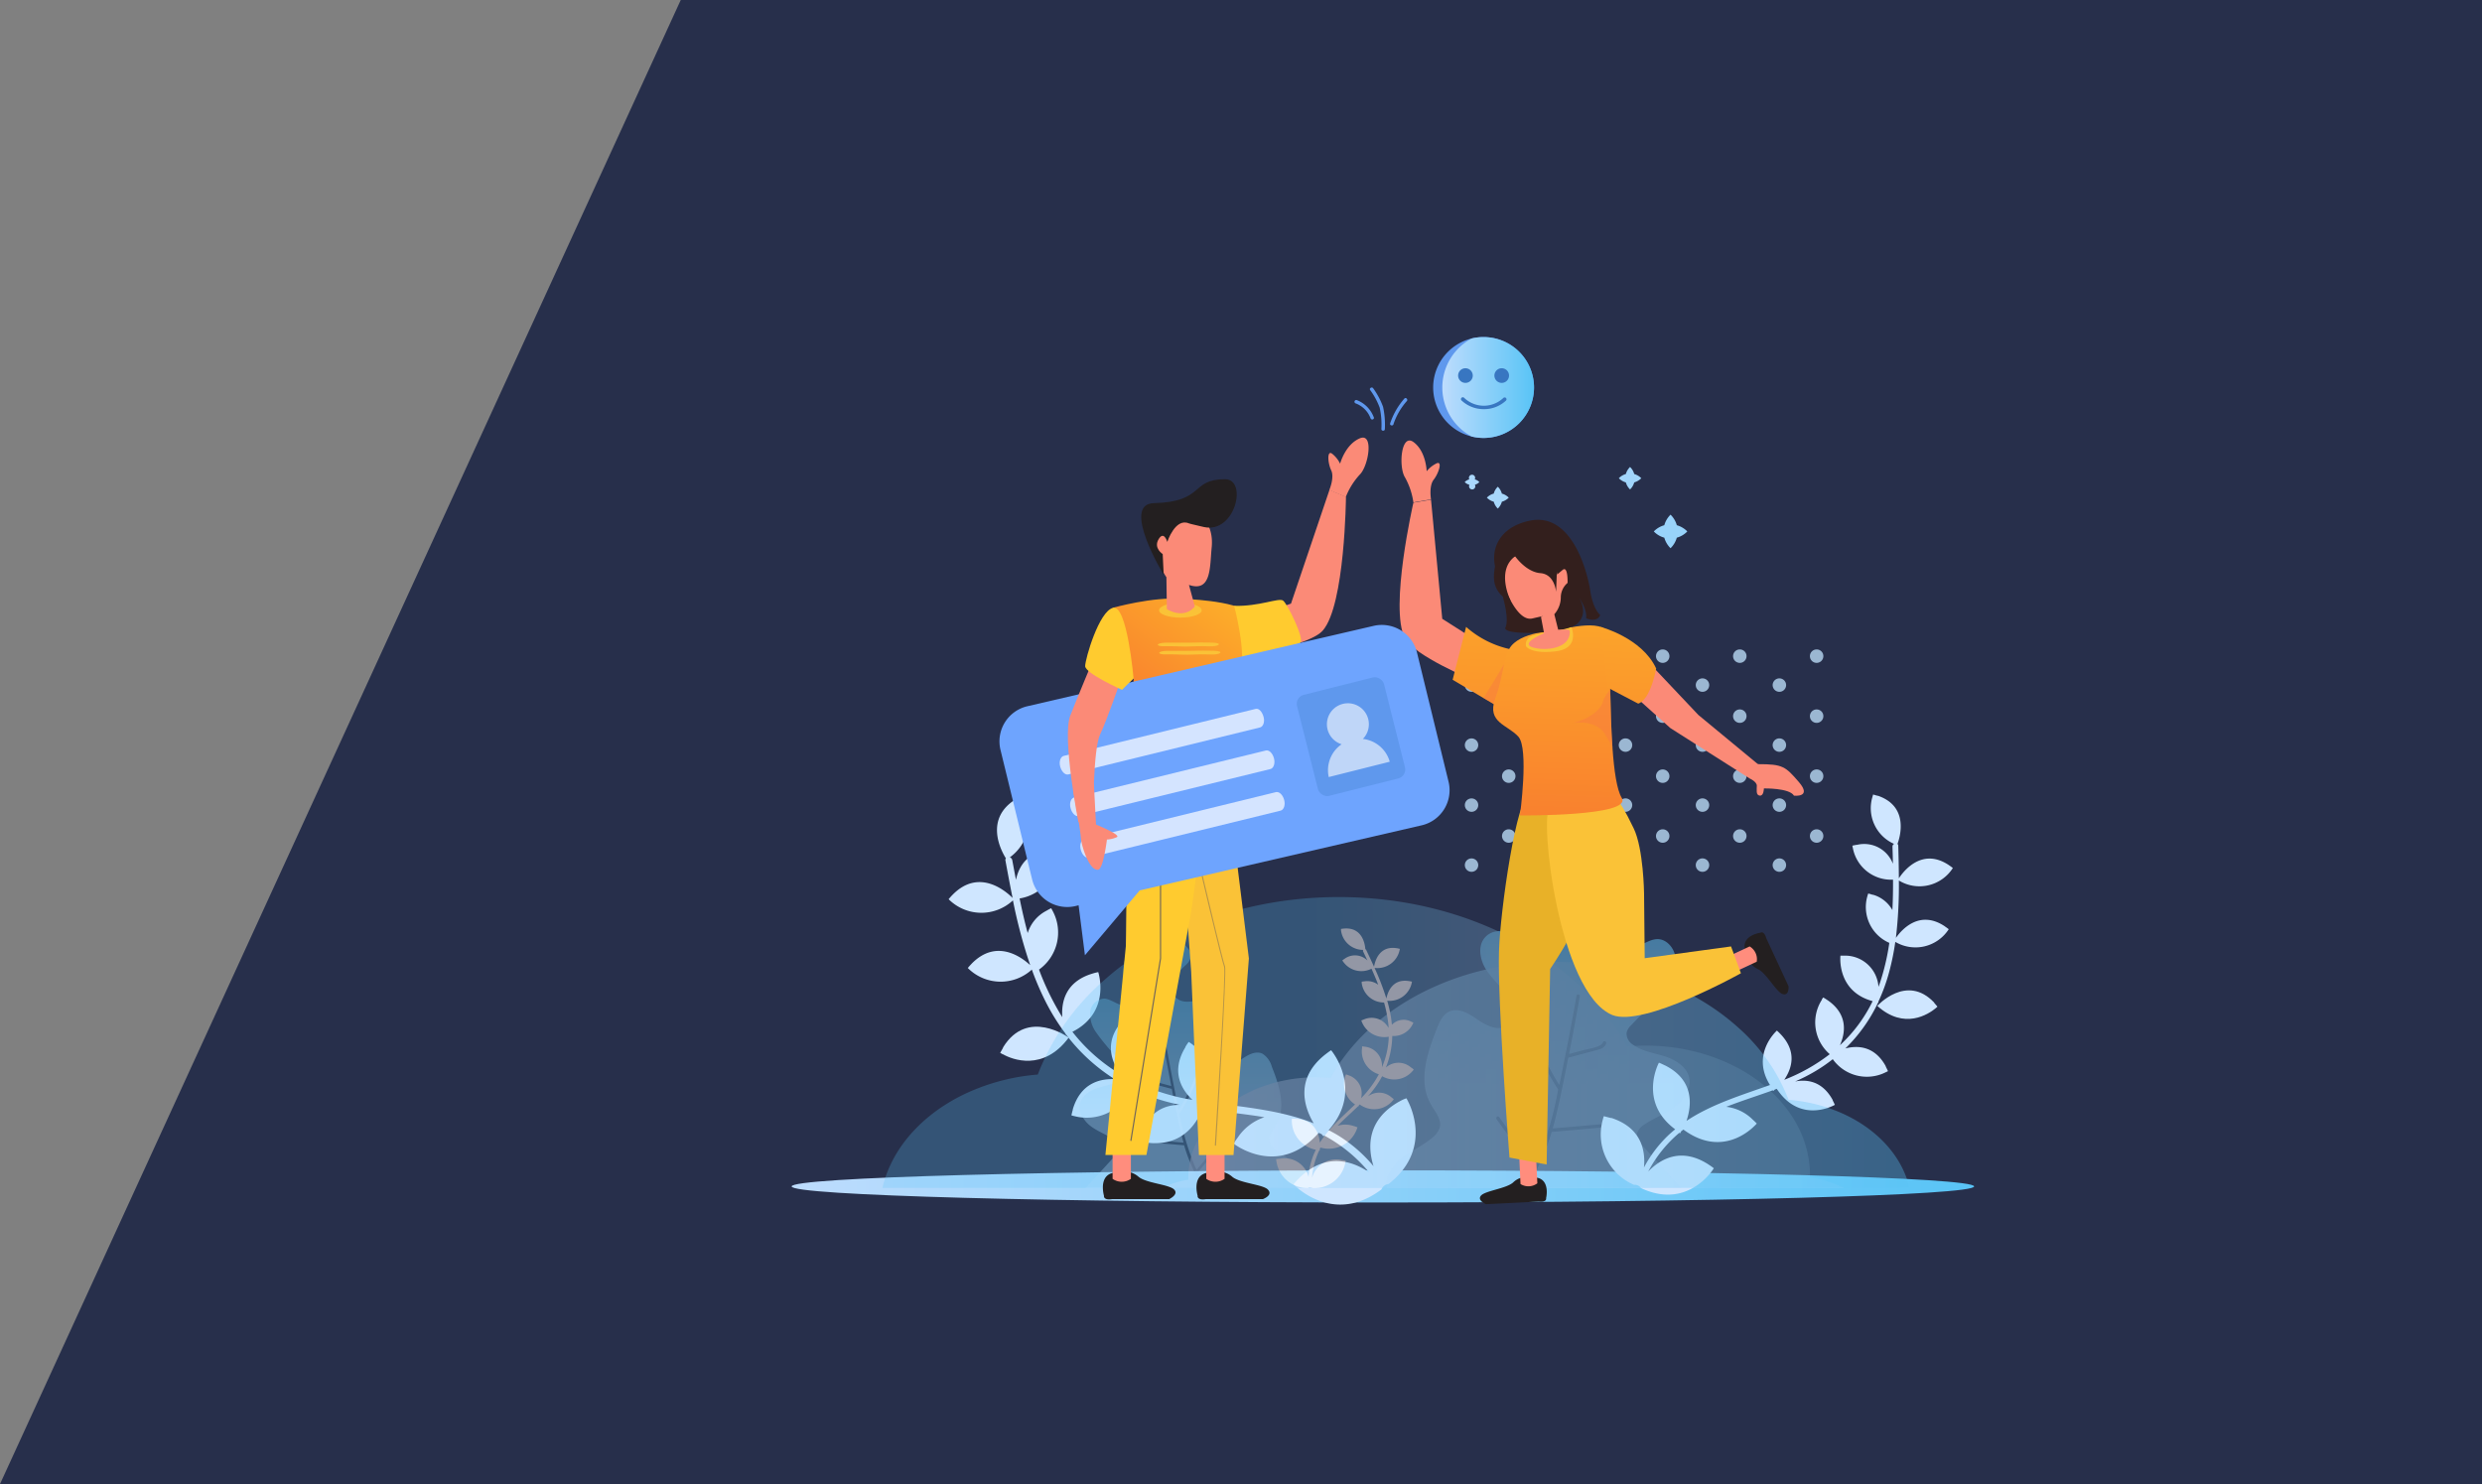 <svg xmlns="http://www.w3.org/2000/svg" xmlns:xlink="http://www.w3.org/1999/xlink" viewBox="0 0 501.65 300"><rect x="0" y="0" width="501.65" height="300" fill="#808080" stroke="none"/><defs><style>.cls-1{isolation:isolate;}.cls-2{fill:#272f4b;}.cls-3{fill:url(#linear-gradient);}.cls-4{fill:url(#linear-gradient-2);}.cls-5{fill:url(#linear-gradient-3);}.cls-6{fill:url(#linear-gradient-4);}.cls-7{fill:url(#linear-gradient-5);}.cls-8{opacity:0.75;}.cls-9{fill:#c1e4ff;}.cls-10{fill:#cfe6ff;}.cls-11,.cls-14,.cls-29,.cls-32{opacity:0.5;}.cls-12{fill:url(#linear-gradient-6);}.cls-13{fill:url(#linear-gradient-7);}.cls-14{fill:url(#linear-gradient-8);}.cls-15,.cls-37{opacity:0.7;}.cls-15{fill:url(#linear-gradient-9);}.cls-16,.cls-37,.cls-38{fill:#fff;}.cls-17{fill:#5f98ed;}.cls-18{fill:url(#linear-gradient-10);}.cls-19,.cls-21{mix-blend-mode:darken;}.cls-20,.cls-21{fill:#3876c1;}.cls-22{fill:#fb8a77;}.cls-23{fill:#231f20;}.cls-24{fill:#ff8d7d;}.cls-25{fill:#fac237;}.cls-26{fill:#ffcb2f;}.cls-27{fill:url(#linear-gradient-11);}.cls-28,.cls-29{fill:#726658;}.cls-30{fill:#e8b128;}.cls-31{fill:url(#linear-gradient-12);}.cls-32{fill:#f97c40;}.cls-33{fill:url(#linear-gradient-13);}.cls-34{fill:url(#linear-gradient-14);}.cls-35{fill:#331f1d;}.cls-36{fill:#6ea4fe;}.cls-38{opacity:0.6;}</style><linearGradient id="linear-gradient" x1="160.01" y1="239.83" x2="399" y2="239.83" gradientUnits="userSpaceOnUse"><stop offset="0" stop-color="#bddcfd"/><stop offset="1" stop-color="#59c4f6"/></linearGradient><linearGradient id="linear-gradient-2" x1="297.17" y1="59.31" x2="409.5" y2="189.3" xlink:href="#linear-gradient"/><linearGradient id="linear-gradient-3" x1="296.54" y1="59.86" x2="408.86" y2="189.85" xlink:href="#linear-gradient"/><linearGradient id="linear-gradient-4" x1="276.45" y1="73.03" x2="388.77" y2="203.02" xlink:href="#linear-gradient"/><linearGradient id="linear-gradient-5" x1="277.86" y1="71.81" x2="390.18" y2="201.8" xlink:href="#linear-gradient"/><linearGradient id="linear-gradient-6" x1="310.85" y1="219.71" x2="310.85" y2="185.95" xlink:href="#linear-gradient"/><linearGradient id="linear-gradient-7" x1="2215.88" y1="224.6" x2="2215.88" y2="198.93" gradientTransform="matrix(-1, 0, 0, 1, 2457.32, 0)" xlink:href="#linear-gradient"/><linearGradient id="linear-gradient-8" x1="331.66" y1="210.73" x2="263.34" y2="210.73" xlink:href="#linear-gradient"/><linearGradient id="linear-gradient-9" x1="234.88" y1="217.28" x2="385.93" y2="217.28" xlink:href="#linear-gradient"/><linearGradient id="linear-gradient-10" x1="291.51" y1="78.33" x2="310.05" y2="78.33" xlink:href="#linear-gradient"/><linearGradient id="linear-gradient-11" x1="-311" y1="155.47" x2="-343.38" y2="112.47" gradientTransform="matrix(-1, 0, 0, 1, -85.57, 0)" gradientUnits="userSpaceOnUse"><stop offset="0.24" stop-color="#f9802e"/><stop offset="1" stop-color="#fec327"/></linearGradient><linearGradient id="linear-gradient-12" x1="297.47" y1="197.93" x2="301.27" y2="80.86" gradientTransform="matrix(1, 0, 0, 1, 0, 0)" xlink:href="#linear-gradient-11"/><linearGradient id="linear-gradient-13" x1="313.67" y1="189.31" x2="316.84" y2="91.48" gradientTransform="matrix(1, 0, 0, 1, 0, 0)" xlink:href="#linear-gradient-11"/><linearGradient id="linear-gradient-14" x1="327" y1="196.28" x2="330.5" y2="88.29" gradientTransform="matrix(1, 0, 0, 1, 0, 0)" xlink:href="#linear-gradient-11"/></defs><g class="cls-1"><g id="Layer_1" data-name="Layer 1"><polygon class="cls-2" points="501.65 0 501.65 300 0 300 137.59 0 501.65 0"/><path class="cls-3" d="M399,239.83c0-1.79-53.5-3.25-119.49-3.25S160,238,160,239.83s53.5,3.25,119.5,3.25S399,241.63,399,239.83Z"/><path class="cls-4" d="M330.3,97.52a3.26,3.26,0,0,0,1.43-.85,3.26,3.26,0,0,0-1.43-.85,3.06,3.06,0,0,0-.84-1.42,3.08,3.08,0,0,0-.85,1.42,3.17,3.17,0,0,0-1.42.85,3.17,3.17,0,0,0,1.42.85,3.08,3.08,0,0,0,.85,1.42A3.06,3.06,0,0,0,330.3,97.52Z"/><path class="cls-5" d="M338.91,108.69a4.63,4.63,0,0,0,2.12-1.26,4.72,4.72,0,0,0-2.12-1.26,4.73,4.73,0,0,0-1.27-2.13,4.81,4.81,0,0,0-1.26,2.13,4.72,4.72,0,0,0-2.12,1.26,4.63,4.63,0,0,0,2.12,1.26,4.81,4.81,0,0,0,1.26,2.13A4.73,4.73,0,0,0,338.91,108.69Z"/><path class="cls-6" d="M298.07,98a2,2,0,0,0,.93-.55,2,2,0,0,0-.93-.55.63.63,0,1,0-1.1,0,2,2,0,0,0-.93.55A2,2,0,0,0,297,98a.63.63,0,1,0,1.1,0Z"/><path class="cls-7" d="M303.55,101.42a3.07,3.07,0,0,0,1.39-.82,3,3,0,0,0-1.39-.82,3,3,0,0,0-.82-1.39,2.93,2.93,0,0,0-.82,1.39,2.93,2.93,0,0,0-1.39.82,3,3,0,0,0,1.39.82,3,3,0,0,0,.82,1.39A3.07,3.07,0,0,0,303.55,101.42Z"/><g class="cls-8"><path class="cls-9" d="M306.3,132.64a1.36,1.36,0,1,1-1.36-1.36A1.36,1.36,0,0,1,306.3,132.64Z"/><path class="cls-9" d="M321.86,132.64a1.36,1.36,0,1,1-1.36-1.36A1.36,1.36,0,0,1,321.86,132.64Z"/><path class="cls-9" d="M337.42,132.64a1.36,1.36,0,1,1-1.36-1.36A1.36,1.36,0,0,1,337.42,132.64Z"/><path class="cls-9" d="M353,132.64a1.36,1.36,0,1,1-1.35-1.36A1.35,1.35,0,0,1,353,132.64Z"/><path class="cls-9" d="M368.53,132.64a1.36,1.36,0,1,1-1.35-1.36A1.35,1.35,0,0,1,368.53,132.64Z"/><circle class="cls-9" cx="297.42" cy="138.49" r="1.36"/><circle class="cls-9" cx="312.98" cy="138.49" r="1.36"/><path class="cls-9" d="M329.9,138.49a1.36,1.36,0,1,1-1.36-1.36A1.36,1.36,0,0,1,329.9,138.49Z"/><path class="cls-9" d="M345.46,138.49a1.36,1.36,0,1,1-1.36-1.36A1.36,1.36,0,0,1,345.46,138.49Z"/><path class="cls-9" d="M361,138.49a1.36,1.36,0,1,1-1.36-1.36A1.36,1.36,0,0,1,361,138.49Z"/><path class="cls-9" d="M306.3,144.77a1.36,1.36,0,1,1-1.36-1.36A1.36,1.36,0,0,1,306.3,144.77Z"/><path class="cls-9" d="M321.86,144.77a1.36,1.36,0,1,1-1.36-1.36A1.36,1.36,0,0,1,321.86,144.77Z"/><path class="cls-9" d="M337.42,144.77a1.36,1.36,0,1,1-1.36-1.36A1.36,1.36,0,0,1,337.42,144.77Z"/><path class="cls-9" d="M353,144.77a1.36,1.36,0,1,1-1.35-1.36A1.35,1.35,0,0,1,353,144.77Z"/><path class="cls-9" d="M368.53,144.77a1.36,1.36,0,1,1-1.35-1.36A1.35,1.35,0,0,1,368.53,144.77Z"/><circle class="cls-9" cx="297.42" cy="150.62" r="1.36"/><circle class="cls-9" cx="312.98" cy="150.62" r="1.36"/><path class="cls-9" d="M329.9,150.62a1.36,1.36,0,1,1-1.36-1.36A1.36,1.36,0,0,1,329.9,150.62Z"/><path class="cls-9" d="M345.46,150.62a1.36,1.36,0,1,1-1.36-1.36A1.36,1.36,0,0,1,345.46,150.62Z"/><path class="cls-9" d="M361,150.62a1.36,1.36,0,1,1-1.36-1.36A1.36,1.36,0,0,1,361,150.62Z"/><path class="cls-9" d="M306.3,156.9a1.36,1.36,0,1,1-1.36-1.36A1.36,1.36,0,0,1,306.3,156.9Z"/><path class="cls-9" d="M321.86,156.9a1.36,1.36,0,1,1-1.36-1.36A1.36,1.36,0,0,1,321.86,156.9Z"/><path class="cls-9" d="M337.42,156.9a1.36,1.36,0,1,1-1.36-1.36A1.36,1.36,0,0,1,337.42,156.9Z"/><path class="cls-9" d="M353,156.9a1.36,1.36,0,1,1-1.35-1.36A1.35,1.35,0,0,1,353,156.9Z"/><path class="cls-9" d="M368.53,156.9a1.36,1.36,0,1,1-1.35-1.36A1.35,1.35,0,0,1,368.53,156.9Z"/><circle class="cls-9" cx="297.42" cy="162.75" r="1.36"/><circle class="cls-9" cx="312.98" cy="162.75" r="1.36"/><path class="cls-9" d="M329.9,162.75a1.36,1.36,0,1,1-1.36-1.36A1.36,1.36,0,0,1,329.9,162.75Z"/><path class="cls-9" d="M345.46,162.75a1.36,1.36,0,1,1-1.36-1.36A1.36,1.36,0,0,1,345.46,162.75Z"/><path class="cls-9" d="M361,162.75a1.36,1.36,0,1,1-1.36-1.36A1.36,1.36,0,0,1,361,162.75Z"/><path class="cls-9" d="M306.3,169a1.36,1.36,0,1,1-1.36-1.36A1.36,1.36,0,0,1,306.3,169Z"/><path class="cls-9" d="M321.86,169a1.36,1.36,0,1,1-1.36-1.36A1.36,1.36,0,0,1,321.86,169Z"/><path class="cls-9" d="M337.42,169a1.36,1.36,0,1,1-1.36-1.36A1.36,1.36,0,0,1,337.42,169Z"/><path class="cls-9" d="M353,169a1.36,1.36,0,1,1-1.35-1.36A1.35,1.35,0,0,1,353,169Z"/><path class="cls-9" d="M368.53,169a1.36,1.36,0,1,1-1.35-1.36A1.35,1.35,0,0,1,368.53,169Z"/><circle class="cls-9" cx="297.42" cy="174.88" r="1.36"/><circle class="cls-9" cx="312.98" cy="174.88" r="1.36"/><path class="cls-9" d="M329.9,174.88a1.36,1.36,0,1,1-1.36-1.36A1.36,1.36,0,0,1,329.9,174.88Z"/><path class="cls-9" d="M345.46,174.88a1.36,1.36,0,1,1-1.36-1.36A1.36,1.36,0,0,1,345.46,174.88Z"/><path class="cls-9" d="M361,174.88a1.36,1.36,0,1,1-1.36-1.36A1.36,1.36,0,0,1,361,174.88Z"/></g><path class="cls-10" d="M379.43,203.34s5.91-6.59,11.5-.67h0l0,.05c.22.24.44.49.66.77,0,0-.13.13-.38.34l0,0h0C389.78,205,384.9,208.25,379.43,203.34Z"/><path class="cls-10" d="M325.61,226l.11,0h0c6.07,2,6.88,6.62,6.55,10a25.81,25.81,0,0,1,4.78-6.37c.49-.47,1-.91,1.53-1.34-7.55-5.58-3.29-13.47-3.29-13.47.39.15.75.32,1.09.49l.13.05h0c6,3,5.39,8.16,4.36,11.22,5.11-3.39,11.07-5.17,16.87-7.25-3.94-6.28,1.4-11,1.4-11,.27.24.51.48.73.71l.05.05h0c3.39,3.59,2.18,7,.7,9.19h0a36.58,36.58,0,0,0,9.2-5.18,8.48,8.48,0,0,1-1.59-11h0l0-.07a4.69,4.69,0,0,1,.27-.4c.3.17.58.35.84.53l.08.05h0c4.18,2.91,3.53,6.67,2.46,9.08a29.91,29.91,0,0,0,6.61-8.91c-7.35-2-6.51-9.2-6.51-9.2.37,0,.73,0,1.06,0h0a6.76,6.76,0,0,1,6.63,6.31c.09-.25.19-.5.28-.76a46.39,46.39,0,0,0,1.91-8.13,7.9,7.9,0,0,1-4.41-9.52h0v0a4.42,4.42,0,0,1,.15-.46c.3.07.59.16.86.25l.11,0h0a6.56,6.56,0,0,1,3.91,3.1c.11-2.05.14-4.1.13-6.15a7.86,7.86,0,0,1-8.12-6.39h0v0c-.07-.3-.1-.48-.1-.48.32-.08.61-.13.9-.18l.09,0h0a6.2,6.2,0,0,1,7.2,3.83c0-1.15-.05-2.31-.08-3.46a.63.63,0,0,1,.32-.55,7.89,7.89,0,0,1-4.37-9.5h0v0c.08-.31.14-.48.14-.48l.87.25.1,0h0c6.35,2.19,4.45,8.38,3.95,9.74a.45.45,0,0,1,.16.37c.06,2.18.11,4.38.12,6.58.88-1.36,4.62-6.32,10.09-2.68h0l.08.06a8.66,8.66,0,0,1,.74.54,8,8,0,0,1-10.91,2.52,89.79,89.79,0,0,1-.6,11.6c1.17-1.67,4.76-5.75,9.87-2.35h0l.07.06c.24.16.49.34.74.54a8,8,0,0,1-10.8,2.56,50.42,50.42,0,0,1-1.14,5.7,36.82,36.82,0,0,1-2.28,6.38,1.08,1.08,0,0,1,0,.18h-.06a31.78,31.78,0,0,1-6.62,9.28c2.48-.64,5.92-.53,8.18,3.61h0l0,.08c.15.28.3.58.44.9,0,0-.18.1-.51.25h0a8.46,8.46,0,0,1-10.65-2.67,31.62,31.62,0,0,1-3.38,2.34,35.89,35.89,0,0,1-4.23,2.17c2.42-.47,5.51-.08,7.6,3.75h0l0,.08c.15.28.29.57.43.89a4.55,4.55,0,0,1-.5.25h0c-1.68.76-7.2,2.62-11.24-3.49l-.38.14-.32.29a1.13,1.13,0,0,1-.1-.13c-3.14,1.13-6.32,2.13-9.41,3.34a9,9,0,0,1,5.22,2.46h0l.07.07c.29.26.59.54.88.85,0,0-6.26,7.54-14.83,1.22l-.44.33-.23.43-.16-.1a26.11,26.11,0,0,0-6.28,7.82c2.38-2.47,6.57-5,12.1-1.48h0l.1.07a12.07,12.07,0,0,1,1.06.75s-.14.23-.41.6h0c-1.4,1.87-6.3,7.18-14.31,3.41a1.52,1.52,0,0,0-1.41-.66,11.07,11.07,0,0,1-6.31-13.18h0a6.63,6.63,0,0,1,.21-.7C324.8,225.8,325.21,225.92,325.61,226Z"/><path class="cls-10" d="M216,209.75s-8.34-6.1-13.28,2h0l0,.08c-.19.32-.39.66-.57,1,0,0,.19.12.52.29l.05,0h0C204.54,214.17,210.89,216.67,216,209.75Z"/><path class="cls-10" d="M282.81,222.68l-.12.06h0c-6.46,3.72-6.26,9.2-5.08,13a29.55,29.55,0,0,0-7-6.12c-.68-.42-1.37-.8-2.08-1.16,7.27-8.18.51-16.16.51-16.16-.41.27-.78.55-1.13.82l-.13.1h0c-6.09,4.87-4.19,10.6-2.27,13.85-6.64-2.65-13.87-3.24-21-4.22,3-8.1-4.26-12.23-4.26-12.23-.24.33-.46.66-.66,1l0,.07h0c-3,4.91-.79,8.56,1.42,10.65h0a42.79,42.79,0,0,1-11.74-3.69,9.87,9.87,0,0,0-.84-12.91h0l-.06-.07c-.24-.26-.4-.4-.4-.4-.31.27-.58.54-.84.81l-.07.07h0c-4.07,4.33-2.42,8.47-.61,11a35.15,35.15,0,0,1-9.7-8.57c7.91-4,5.22-12.07,5.22-12.07a10.17,10.17,0,0,0-1.21.31h0c-5.46,1.66-6.27,5.77-6.05,8.8-.16-.27-.34-.53-.5-.81A54.4,54.4,0,0,1,210,196a9.2,9.2,0,0,0,2.73-11.91h0l0,0a5.11,5.11,0,0,0-.28-.5c-.33.17-.63.33-.92.5l-.11.06h0a7.6,7.6,0,0,0-3.71,4.47c-.62-2.31-1.15-4.64-1.63-7a9.19,9.19,0,0,0,7.73-9.25h0v-.05c0-.36,0-.57,0-.57-.37,0-.73,0-1.07,0h-.11c-5,.28-6.72,3.42-7.29,6.11l-.75-4a.73.73,0,0,0-.49-.55,9.19,9.19,0,0,0,2.69-11.89h0v0c-.17-.33-.28-.51-.28-.51-.33.16-.64.33-.93.49l-.11.06v0c-6.72,4-3.06,10.63-2.16,12.06a.51.51,0,0,0-.09.46c.46,2.5.93,5,1.44,7.54-1.33-1.35-6.78-6.11-12.14-.63h0l-.08.08c-.24.25-.47.51-.71.8a9.36,9.36,0,0,0,13,.24,102.56,102.56,0,0,0,3.49,13.09c-1.75-1.62-6.82-5.41-11.83-.3h0l-.07.08c-.24.25-.48.51-.71.8a9.35,9.35,0,0,0,12.94.32,58.88,58.88,0,0,0,2.66,6.23,42.79,42.79,0,0,0,4.15,6.72c0,.13.07.2.07.2l.06,0a37,37,0,0,0,9.8,9c-3-.14-6.88.82-8.46,6.08h0l0,.11c-.11.36-.2.73-.28,1.13,0,0,.23.07.63.16h0a9.85,9.85,0,0,0,11.5-5.61,38.77,38.77,0,0,0,4.42,1.86,45.52,45.52,0,0,0,5.35,1.46c-2.88,0-6.31,1.22-7.77,6.1h0l0,.1c-.11.36-.2.73-.29,1.12a6.2,6.2,0,0,0,.64.17h0c2.1.47,8.85,1.25,12-6.68l.47.07c.27.16.44.24.44.24a.89.89,0,0,0,.08-.17c3.85.54,7.72.91,11.54,1.55a10.51,10.51,0,0,0-5.36,4.06h0l-.07.1c-.27.36-.54.76-.8,1.18,0,0,9,7.09,17.21-2.18.19.09.39.17.58.27l.37.44.16-.16a30.58,30.58,0,0,1,9.05,7.41c-3.31-2.24-8.7-4.15-14.16,1.23h0l-.09.1c-.35.35-.69.71-1,1.11a7.07,7.07,0,0,0,.61.59h0c2.06,1.79,8.92,6.67,17.15.45a1.77,1.77,0,0,1,1.45-1.1c8-6.26,5.2-14.12,4-16.56h0a7.75,7.75,0,0,0-.4-.76C283.68,222.2,283.23,222.44,282.81,222.68Z"/><g class="cls-11"><path class="cls-12" d="M332.13,231.78l7.66,8.34H308.94c1-2.22,2.09-4.44,3.06-6.71a41.16,41.16,0,0,0,1.63-4.6s0,0,.05,0c3.45-.29,6.92-.59,10.37-.91.45,0,.34-.72-.11-.67-3.37.29-6.73.59-10.1.87.9-3.18,1.54-6.45,2.22-9.69.32-1.53.61-3.06.91-4.6l5.47-1.45c.91-.24,1.87-.44,2.19-1.42.14-.43-.51-.68-.65-.25-.34,1-3,1.33-3.9,1.58l-2.95.79q1.15-5.82,2.18-11.68c.07-.44-.61-.5-.68-.06q-1.5,8.53-3.26,17l-.21,1a46.57,46.57,0,0,1-4.48-9.06c-.16-.42-.79-.13-.63.28a45.72,45.72,0,0,0,4.86,9.65.68.68,0,0,0,0,.07,65.15,65.15,0,0,1-4,13.84c-.18.38-.35.77-.53,1.15a111.79,111.79,0,0,1-7.37-9.44c-.25-.36-.79.08-.53.44a113.21,113.21,0,0,0,7.53,9.63l.06.05-1.94,4.19H280.34a4.92,4.92,0,0,1-.07-.78c0-2.31,1.7-4.29,3.58-5.63s4-2.29,5.76-3.82a4.08,4.08,0,0,0,1.4-2c.39-1.68-1-3.2-1.82-4.69-2.63-4.57-.74-10.32,1.21-15.22.53-1.37,1.18-2.86,2.5-3.48,1.93-.91,4.1.46,5.85,1.68s4.16,2.35,5.87,1.09,1.31-4,.19-5.75c-1.27-2-3.2-3.57-4.48-5.58s-1.74-5,0-6.63c2-2,5.39-.87,8,.24s6.19,1.88,7.85-.42a4.51,4.51,0,0,0,.08-4.6,14.93,14.93,0,0,0-3.07-3.71,3.87,3.87,0,0,1-1.36-2.23,3.29,3.29,0,0,1,.88-2.22,9.57,9.57,0,0,1,16.21,9.9c-.72,1.6-1.83,3.66-.54,4.85,1.66,1.58,4.1-1.08,6.39-1.27,1.92-.17,3.58,1.67,3.84,3.58a8.44,8.44,0,0,1-1.61,5.44c-2,3.13-4.77,5.67-7.31,8.37a3.07,3.07,0,0,0-.93,1.49,2.67,2.67,0,0,0,1.33,2.48c1.81,1.3,4.12,1.63,6.25,2.29s4.35,1.94,5,4.09c.64,2.31-.9,4.73-2.83,6.17s-4.27,2.25-6.25,3.62a3,3,0,0,0-1.33,1.57C330.61,230,331.4,231,332.13,231.78Z"/><path class="cls-13" d="M225.26,233.78l-5.82,6.34h23.45c-.78-1.69-1.59-3.38-2.33-5.1a32.21,32.21,0,0,1-1.23-3.5s0,0,0,0q-3.94-.33-7.88-.69c-.35,0-.26-.55.08-.52l7.68.67c-.69-2.42-1.18-4.91-1.69-7.37-.24-1.17-.46-2.33-.69-3.5-1.4-.36-2.78-.73-4.16-1.1-.69-.19-1.42-.34-1.67-1.08-.11-.33.39-.51.49-.19.27.79,2.27,1,3,1.2l2.24.6c-.58-3-1.14-5.91-1.65-8.88-.06-.33.46-.38.52,0q1.14,6.49,2.48,12.95l.15.74a36.25,36.25,0,0,0,3.42-6.89c.11-.33.6-.11.47.21a35.3,35.3,0,0,1-3.69,7.34l-.05.05a51,51,0,0,0,3.06,10.52c.14.3.27.59.41.88a88.08,88.08,0,0,0,5.6-7.18c.2-.27.6.06.41.33a86.41,86.41,0,0,1-5.73,7.33s0,0-.05,0c.5,1.06,1,2.12,1.48,3.18h21.15a2.88,2.88,0,0,0,.05-.59c0-1.76-1.28-3.26-2.71-4.28a49.8,49.8,0,0,1-4.39-2.91,3.12,3.12,0,0,1-1.06-1.55c-.3-1.28.73-2.43,1.38-3.56,2-3.48.56-7.86-.92-11.58a4.5,4.5,0,0,0-1.9-2.65c-1.46-.69-3.12.35-4.44,1.28s-3.16,1.79-4.47.83-1-3-.14-4.37c1-1.54,2.43-2.72,3.4-4.25s1.32-3.76,0-5c-1.55-1.5-4.1-.66-6.09.19s-4.7,1.43-6-.32a3.45,3.45,0,0,1-.06-3.5,11.5,11.5,0,0,1,2.34-2.82,2.93,2.93,0,0,0,1-1.7,2.5,2.5,0,0,0-.66-1.69,7.28,7.28,0,0,0-12.33,7.54c.55,1.21,1.39,2.77.41,3.68-1.27,1.2-3.12-.82-4.86-1a3,3,0,0,0-2.92,2.72,6.39,6.39,0,0,0,1.23,4.14,44.7,44.7,0,0,0,5.55,6.37,2.39,2.39,0,0,1,.71,1.13,2,2,0,0,1-1,1.88c-1.38,1-3.14,1.25-4.75,1.75s-3.32,1.47-3.78,3.1.69,3.6,2.16,4.7,3.24,1.71,4.75,2.75a2.34,2.34,0,0,1,1,1.2A2.62,2.62,0,0,1,225.26,233.78Z"/><path class="cls-14" d="M372.7,240.12H178.36c2.06-8.88,9.41-16.31,19.39-20.16a42.37,42.37,0,0,1,12-2.74A48.26,48.26,0,0,1,223,198.29c11.61-10.4,28.63-16.95,47.59-16.95,26.1,0,48.51,12.43,58.24,30.2,1.23-.1,2.47-.17,3.73-.17,18.38,0,33.27,11.74,33.27,26.23a2.48,2.48,0,0,1,0,.39A25.92,25.92,0,0,1,372.7,240.12Z"/><path class="cls-15" d="M234.88,240.12H385.93c-1.6-6.9-7.32-12.68-15.07-15.67a33.16,33.16,0,0,0-9.36-2.13,37.42,37.42,0,0,0-10.3-14.71c-9-8.08-22.24-13.18-37-13.18-20.29,0-37.71,9.67-45.27,23.48-.95-.08-1.92-.14-2.9-.14-14.29,0-25.86,9.13-25.86,20.39,0,.11,0,.21,0,.31A20.14,20.14,0,0,0,234.88,240.12Z"/><path class="cls-16" d="M285.21,215.81h0a3.83,3.83,0,0,0-5.11,0,18.13,18.13,0,0,0,1.3-6.39h0v0a4.28,4.28,0,0,0,4.16-2.46v0a1.67,1.67,0,0,0,.1-.24l-.46-.21,0,0h0a3.3,3.3,0,0,0-3.88.65c-.05-.54-.11-1.08-.2-1.62a27.62,27.62,0,0,0-.74-3.24,4.59,4.59,0,0,0,5-3.86l-.51-.11h-.06c-3.45-.58-4.38,2.38-4.6,3.53a51.82,51.82,0,0,0-2.39-6.2,4.59,4.59,0,0,0,5.11-3.85l-.51-.12h-.06c-3.71-.63-4.5,2.83-4.64,3.74-.52-1.14-1.06-2.28-1.59-3.4a.3.3,0,0,0-.18-.16c-.05-.82-.5-4.5-4.33-4.16h-.07l-.51.07s0,.11,0,.29h0a4.51,4.51,0,0,0,4.49,3.95.38.38,0,0,0,0,.36c.28.59.56,1.19.85,1.79a3.55,3.55,0,0,0-4.65-.33h0l0,0a3.11,3.11,0,0,0-.43.31l.16.23h0a4.5,4.5,0,0,0,5.74,1.44c.48,1.07.94,2.15,1.36,3.25a3.65,3.65,0,0,0-2.76-.7h-.06l-.52.07,0,.27v0a4.51,4.51,0,0,0,4.52,3.94,27.36,27.36,0,0,1,.9,4.69l0,.46a3.86,3.86,0,0,0-4.93-1.74h0l-.57.22a4.92,4.92,0,0,0,5.55,3.29,17.13,17.13,0,0,1-1.38,6.2,3.88,3.88,0,0,0-3.4-4.18h-.05l-.56-.08a1.75,1.75,0,0,0,0,.28v0h0a4.84,4.84,0,0,0,3.39,5.37,21.05,21.05,0,0,1-3.6,4.85h0a3.85,3.85,0,0,0-2.5-4.63h0l0,0c-.18-.07-.35-.14-.55-.2a4.92,4.92,0,0,0,1.84,6.08c-2.54,2.45-5.24,4.76-7.12,7.73-.17-1.84-1.07-4.67-4.89-4.84h-.08c-.22,0-.44,0-.68,0a6,6,0,0,0,4.85,6.27,11.37,11.37,0,0,0-.48,1.06,14.41,14.41,0,0,0-1,4.43,5,5,0,0,0-5.75-3.69h-.08a6.81,6.81,0,0,0-.73.11,3.69,3.69,0,0,0,.06.42h0a6.32,6.32,0,0,0,6.37,5.41.86.86,0,0,1,.89,0,6.34,6.34,0,0,0,6.67-5.12h0a4.16,4.16,0,0,0,.08-.41c-.26-.06-.49-.1-.73-.14l-.07,0h0a5.08,5.08,0,0,0-6,3.59,15.14,15.14,0,0,1,1.46-5.55l.1,0a2.21,2.21,0,0,0,0-.28c0-.09.1-.18.15-.27a6.05,6.05,0,0,0,7.46-4.1l-.66-.24-.06,0h0a5.18,5.18,0,0,0-3.3-.06c1.33-1.35,2.76-2.62,4.13-3.94l.09,0,.1-.22.16-.16a4.9,4.9,0,0,0,6.69-.8h0l.2-.24a3.75,3.75,0,0,0-.44-.37l0,0h0a3.78,3.78,0,0,0-4.84-.18,22.86,22.86,0,0,0,1.7-2.12,19.24,19.24,0,0,0,1.22-2,4.86,4.86,0,0,0,6.19-1.09h0l.2-.24a4.72,4.72,0,0,0-.43-.37Z"/></g><path class="cls-17" d="M310.05,78.33a10.2,10.2,0,0,1-10.19,10.2,10.07,10.07,0,0,1-2.41-.29,10.2,10.2,0,0,1,0-19.82,10.06,10.06,0,0,1,2.41-.28A10.19,10.19,0,0,1,310.05,78.33Z"/><path class="cls-18" d="M310.05,78.33a10.2,10.2,0,0,1-10.19,10.2,10.07,10.07,0,0,1-2.41-.29,11.24,11.24,0,0,1,0-19.82,10.06,10.06,0,0,1,2.41-.28A10.19,10.19,0,0,1,310.05,78.33Z"/><g class="cls-19"><path class="cls-20" d="M297.67,75.92a1.48,1.48,0,1,1-1.48-1.48A1.49,1.49,0,0,1,297.67,75.92Z"/><path class="cls-20" d="M305,75.92a1.48,1.48,0,1,1-1.47-1.48A1.48,1.48,0,0,1,305,75.92Z"/></g><path class="cls-21" d="M299.89,82.71A6.52,6.52,0,0,1,295.45,81a.38.38,0,1,1,.51-.55,5.75,5.75,0,0,0,7.89,0,.37.37,0,0,1,.53,0,.38.38,0,0,1,0,.53A6.47,6.47,0,0,1,299.89,82.71Z"/><path class="cls-17" d="M279.9,86.73a16.87,16.87,0,0,0-.36-4.49,15.37,15.37,0,0,0-2-3.75c-.25-.37-.86,0-.61.36a14.34,14.34,0,0,1,1.93,3.57,16,16,0,0,1,.34,4.31c0,.45.72.45.7,0Z"/><path class="cls-17" d="M281.65,85.72a13.51,13.51,0,0,1,2.69-4.64c.3-.34-.2-.84-.5-.5a14.52,14.52,0,0,0-2.87,5c-.14.43.54.61.68.18Z"/><path class="cls-17" d="M277.66,84.35a5.91,5.91,0,0,0-3.46-3.48.36.36,0,0,0-.43.25.35.35,0,0,0,.24.43,5.14,5.14,0,0,1,3,3,.35.35,0,0,0,.43.24.34.34,0,0,0,.24-.43Z"/><path class="cls-22" d="M251.93,125.11l9-3.09,7.78-23,3.33,1.42s-.19,21.83-4.67,27c-2.63,3.06-15.33,5.06-15.33,5.06Z"/><path class="cls-22" d="M272,100.48l-3.33-1.42s1.09-2.52.38-4-.87-4.17.21-3.33a5.89,5.89,0,0,1,1.6,2s1-3.83,3.95-5.11,1.78,5.66,0,7.34A14.55,14.55,0,0,0,272,100.48Z"/><path class="cls-23" d="M243.37,237.25a7.16,7.16,0,0,1,3.72-.34,4.22,4.22,0,0,1,2,1c1.58,1.28,6.13,1.52,7.15,2.54,1.17,1.17-1,1.95-1,1.95H243.72c-1.85.29-1.66-.68-1.66-.68S241,238.22,243.37,237.25Z"/><path class="cls-24" d="M247.5,232.3v6a3.2,3.2,0,0,1-3.69,0v-6Z"/><polygon class="cls-25" points="237.66 154.01 240.76 196.44 242.32 233.49 249.31 233.49 252.42 193.75 247.5 154.01 237.66 154.01"/><path class="cls-23" d="M224.44,237.25a7.13,7.13,0,0,1,3.71-.34,4.26,4.26,0,0,1,2,1c1.58,1.28,6.13,1.52,7.15,2.54s-1,1.95-1,1.95H224.78c-1.84.29-1.65-.68-1.65-.68S222.11,238.22,224.44,237.25Z"/><path class="cls-24" d="M228.57,232.3v6a3.21,3.21,0,0,1-3.7,0v-6Z"/><path class="cls-26" d="M230.4,156.29s-3.11,3.63-2.85,12.43,0,22.54,0,22.54l-4.13,42.22h8.29l9.06-49.21s4.41-29,1.56-30.05S230.4,156.29,230.4,156.29Z"/><path class="cls-27" d="M239,121.06s10.62.26,13.47,2.85-1.81,12.18-1.81,12.18-.78,16.31-1.94,21.75H229.11V137.12l-2.33,2.33s-5.7-4.4-6.22-7,4.4-9.59,4.4-9.59S233,120.57,239,121.06Z"/><path class="cls-25" d="M234.27,123.36c0,.82,1.93,1.49,4.31,1.49s4.3-.67,4.3-1.49-1.92-1.49-4.3-1.49S234.27,122.54,234.27,123.36Z"/><path class="cls-22" d="M240.31,118.24l1.18,4.34s-1.79,2.7-5.65.57l-.09-6.46s-3-4.47-3-7.19a6.74,6.74,0,0,1,6.72-6.22c4,.1,5.82,3.5,5.43,7.39S244.88,119.8,240.31,118.24Z"/><path class="cls-23" d="M240.3,105.8s.32.13,3,.73c6.37,1.43,8.93-9.66,4.3-9.66-7.09,0-4,4.57-14.4,4.84-6.71.17,2,14.48,2,14.48L235,112s-1.91-1.19-.83-3,1.76.54,1.76.54S237.53,104.61,240.3,105.8Z"/><path class="cls-26" d="M250.61,136.09s11.35-5.51,12.22-6.19-2.62-7.89-3.51-8.5-4.73,1.21-9.88,1.07C249.44,122.47,252.07,132.26,250.61,136.09Z"/><path class="cls-28" d="M228.68,230.65l6-36.89V166.48c3.33-1.1,4.84-6.06,4.9-6.27l-.22-.07c0,.06-1.56,5.14-4.83,6.14l-.08,0v27.44l-6,36.87Z"/><path class="cls-29" d="M245.77,231.61c.23-3.63,2.22-35.54,1.83-36.26-.3-.55-3.61-14.43-5.32-21.7l-.22,0c.2.86,4.95,21,5.34,21.76s-1.24,26.35-1.86,36.14Z"/><path class="cls-25" d="M235.56,129.91c.84,0,1.65,0,2.47,0s1.53,0,2.45,0c1.59-.06,3.14-.05,4.73,0,2,.09,1.18.83-.87.74-1.65-.07-3,0-4.67.05-1.42,0-2.68-.11-4.11-.07C233.48,130.73,233.5,130,235.56,129.91Z"/><path class="cls-25" d="M235.85,131.56c.84,0,1.65,0,2.47,0s1.53,0,2.45,0c1.6-.06,3.14-.05,4.73,0,2.05.1,1.18.84-.87.74-1.65-.07-3,0-4.67.05-1.42,0-2.68-.11-4.11-.07C233.77,132.38,233.79,131.62,235.85,131.56Z"/><path class="cls-22" d="M299.5,130.18l-8-5.09L289.23,101l-3.56.61s-4.88,21.28-1.73,27.37c1.85,3.58,13.74,8.48,13.74,8.48Z"/><polygon class="cls-22" points="327.49 138.11 337.62 147.19 353.64 157.37 355.37 154.53 343.26 144.52 329.12 129.56 327.49 138.11"/><path class="cls-23" d="M311.08,238.18a6.79,6.79,0,0,0-3.44-.15,3.77,3.77,0,0,0-1.81,1c-1.4,1.24-5.58,1.66-6.48,2.64s1,1.75,1,1.75L311,242.9c1.71.19,1.49-.7,1.49-.7S313.27,239,311.08,238.18Z"/><path class="cls-24" d="M307.06,233.8l.26,5.55a3,3,0,0,0,3.4-.15l-.26-5.55Z"/><path class="cls-30" d="M319.71,164.24s4.9,4.39,3.13,12.33-9.53,19.32-9.53,19.32l-.71,39.51L305.09,234s-2.45-31.31-2.12-41.76c.25-8.13,3.54-31.46,6.3-31.9S319.71,164.24,319.71,164.24Z"/><path class="cls-23" d="M352.6,191.37a6.71,6.71,0,0,0,1.16,3.24,3.81,3.81,0,0,0,1.58,1.31c1.68.82,3.65,4.54,4.9,5,1.43.53,1.25-1.56,1.25-1.56L357,189.68c-.47-1.66-1.21-1.13-1.21-1.13S352.51,189,352.6,191.37Z"/><path class="cls-24" d="M350.06,196.74l5-2.33a3,3,0,0,0-1.43-3.09l-5,2.34Z"/><path class="cls-25" d="M325.8,160.9s.9-.8,4.39,6.54c2,4.14,2.1,13.16,2.1,13.16l.13,13.1,17.45-2.38,2,5.42s-19.69,11-26,8.44c-10.88-4.5-14.81-40.31-12.62-42.05S325.8,160.9,325.8,160.9Z"/><path class="cls-31" d="M305,131.18a19.74,19.74,0,0,1-8.68-4.46l-2.72,10.69,8.83,5.24S306.57,134.62,305,131.18Z"/><path class="cls-32" d="M301.91,142.24l-2.05-1.13,5.17-8.53S303.65,141.1,301.91,142.24Z"/><path class="cls-33" d="M307.2,164.84s1.86-13.52-.32-15.93-6.41-2.86-4.69-7.63,1.56-7.81,2.84-10.1c2-3.6,9.62-3.69,9.62-3.69s9.56-2.82,10.35.7c.31,1.35.35,5.83.45,11.12.08,3.84.19,8.1.46,11.9.32,4.56.87,8.43,1.87,10.09C330,165.06,307.2,164.84,307.2,164.84Z"/><path class="cls-34" d="M323.5,126.72s8.37,2.2,11.24,8.42c0,0-1.07,6.23-3.63,7.1L324.93,139Z"/><path class="cls-32" d="M325.91,151.21a19.49,19.49,0,0,0-1.65-3c-1.94-2.8-6.18-2.12-6.57-2,6.11-1.53,6.41-4.79,6.41-4.79a10.86,10.86,0,0,1,1.35-2.05C325.53,143.15,325.64,147.41,325.91,151.21Z"/><path class="cls-25" d="M316.71,127l.89-.26s1.87,4.32-3.16,4.92-6-1-6-1a1.77,1.77,0,0,1,.94-2C310.64,128,316.71,127,316.71,127Z"/><path class="cls-35" d="M303.8,120.85s1.26,4.29.47,6,12,1.37,14.47-.74.43-5.27.43-5.27,1.68,2.34,1.4,4.14c0,0,2.2,1,2.85-.66,0,0-1.43-1.09-2-4.87s-3.69-16-12.25-14.19c-6.12,1.27-8.12,5.83-6.79,10A31.88,31.88,0,0,1,303.8,120.85Z"/><path class="cls-22" d="M303.54,117.21s2.73,8.61,6.17,7.81,1.74-.33,1.74-.33l.63,3.32s-4.79,1.93-2.48,2.79,7.69.49,7.68-3.05c0-.6-.34-.48-2.35-.46l-.78-3.12a5.2,5.2,0,0,0,1.31-3.34,3.89,3.89,0,0,1,1.37-3s.11-3.55-1-2.62l-1.11.93a4,4,0,0,0-2.76-3.5c-2.69-.92-3.69-.87-5.72-.2S303.44,115.93,303.54,117.21Z"/><path class="cls-35" d="M306.23,112.45s2.19,3.18,5.11,3.41,3.17,3.78,3.17,3.78l.15-3.84s3.27-5.22.7-6.89a9.53,9.53,0,0,0-8.65-1.08c-3.32,1.06-5.27,7-4.64,10a4.9,4.9,0,0,0,3.26,3.62S302.26,115.37,306.23,112.45Z"/><path class="cls-22" d="M353.64,157.37s1.44.63,1.44,1.46-.23,1.91.6,2,.83-1.45.83-1.45,5.17-.11,6.08,1.46c0,0,3.73.43,1-2.74s-3.26-3.63-8.24-3.63l-2.4-.22Z"/><path class="cls-22" d="M285.67,101.56l3.56-.61s-.47-2.7.55-4,1.81-3.85.57-3.28a5.93,5.93,0,0,0-2,1.59s-.09-4-2.65-5.89-3.05,5.09-1.73,7.13A14.68,14.68,0,0,1,285.67,101.56Z"/><path class="cls-36" d="M286.38,131.85,292.77,158a7.29,7.29,0,0,1-5.35,8.82L230.35,180,219.28,193.1,218,183l-.56.14a7.3,7.3,0,0,1-8.83-5.36l-6.39-26.17a7.29,7.29,0,0,1,5.36-8.83l70-16.25A7.32,7.32,0,0,1,286.38,131.85Z"/><path class="cls-37" d="M253.79,143.3,215,152.8c-.65.16-1,1.13-.72,2.16s1,1.75,1.64,1.59l38.75-9.5c.65-.16,1-1.13.71-2.16S254.44,143.14,253.79,143.3Z"/><path class="cls-37" d="M255.85,151.71l-38.75,9.5c-.65.16-1,1.13-.72,2.16s1,1.75,1.64,1.59l38.75-9.5c.65-.16,1-1.13.72-2.17S256.5,151.55,255.85,151.71Z"/><path class="cls-37" d="M257.91,160.12l-38.75,9.5c-.65.15-1,1.12-.72,2.16s1,1.75,1.64,1.59l38.75-9.5c.65-.16,1-1.13.72-2.17S258.56,160,257.91,160.12Z"/><rect class="cls-17" x="263.99" y="138.39" width="18.13" height="21.05" rx="1.85" transform="translate(-28.09 71.16) rotate(-14.13)"/><path class="cls-38" d="M268.56,157.08l12.33-3.1a6.38,6.38,0,0,0-5.43-4.61,4.24,4.24,0,1,0-4.3,1.08A6.37,6.37,0,0,0,268.56,157.08Z"/><path class="cls-22" d="M226.72,136.9s-3,8.75-4.37,11.56c-1.44,3-1.39,16.5-1.39,16.5l-3,1.24s-3.35-17.14-1.64-21.54c1.51-3.88,4.66-11.36,4.66-11.36Z"/><path class="cls-22" d="M221.09,158.45l.43,8.23s5.15,2.09,4.21,2.55a5.51,5.51,0,0,1-2,.48s-.73,6-1.78,6.1c-1.79.24-3.33-4.7-3.47-6.32-.24-2.75-1.56-9.64-1.56-9.64Z"/><path class="cls-26" d="M229.11,137.12l-2.33,2.33s-7.45-3.33-7.45-4.79,2.78-11.08,5.63-11.79S229.11,137.12,229.11,137.12Z"/></g></g></svg>